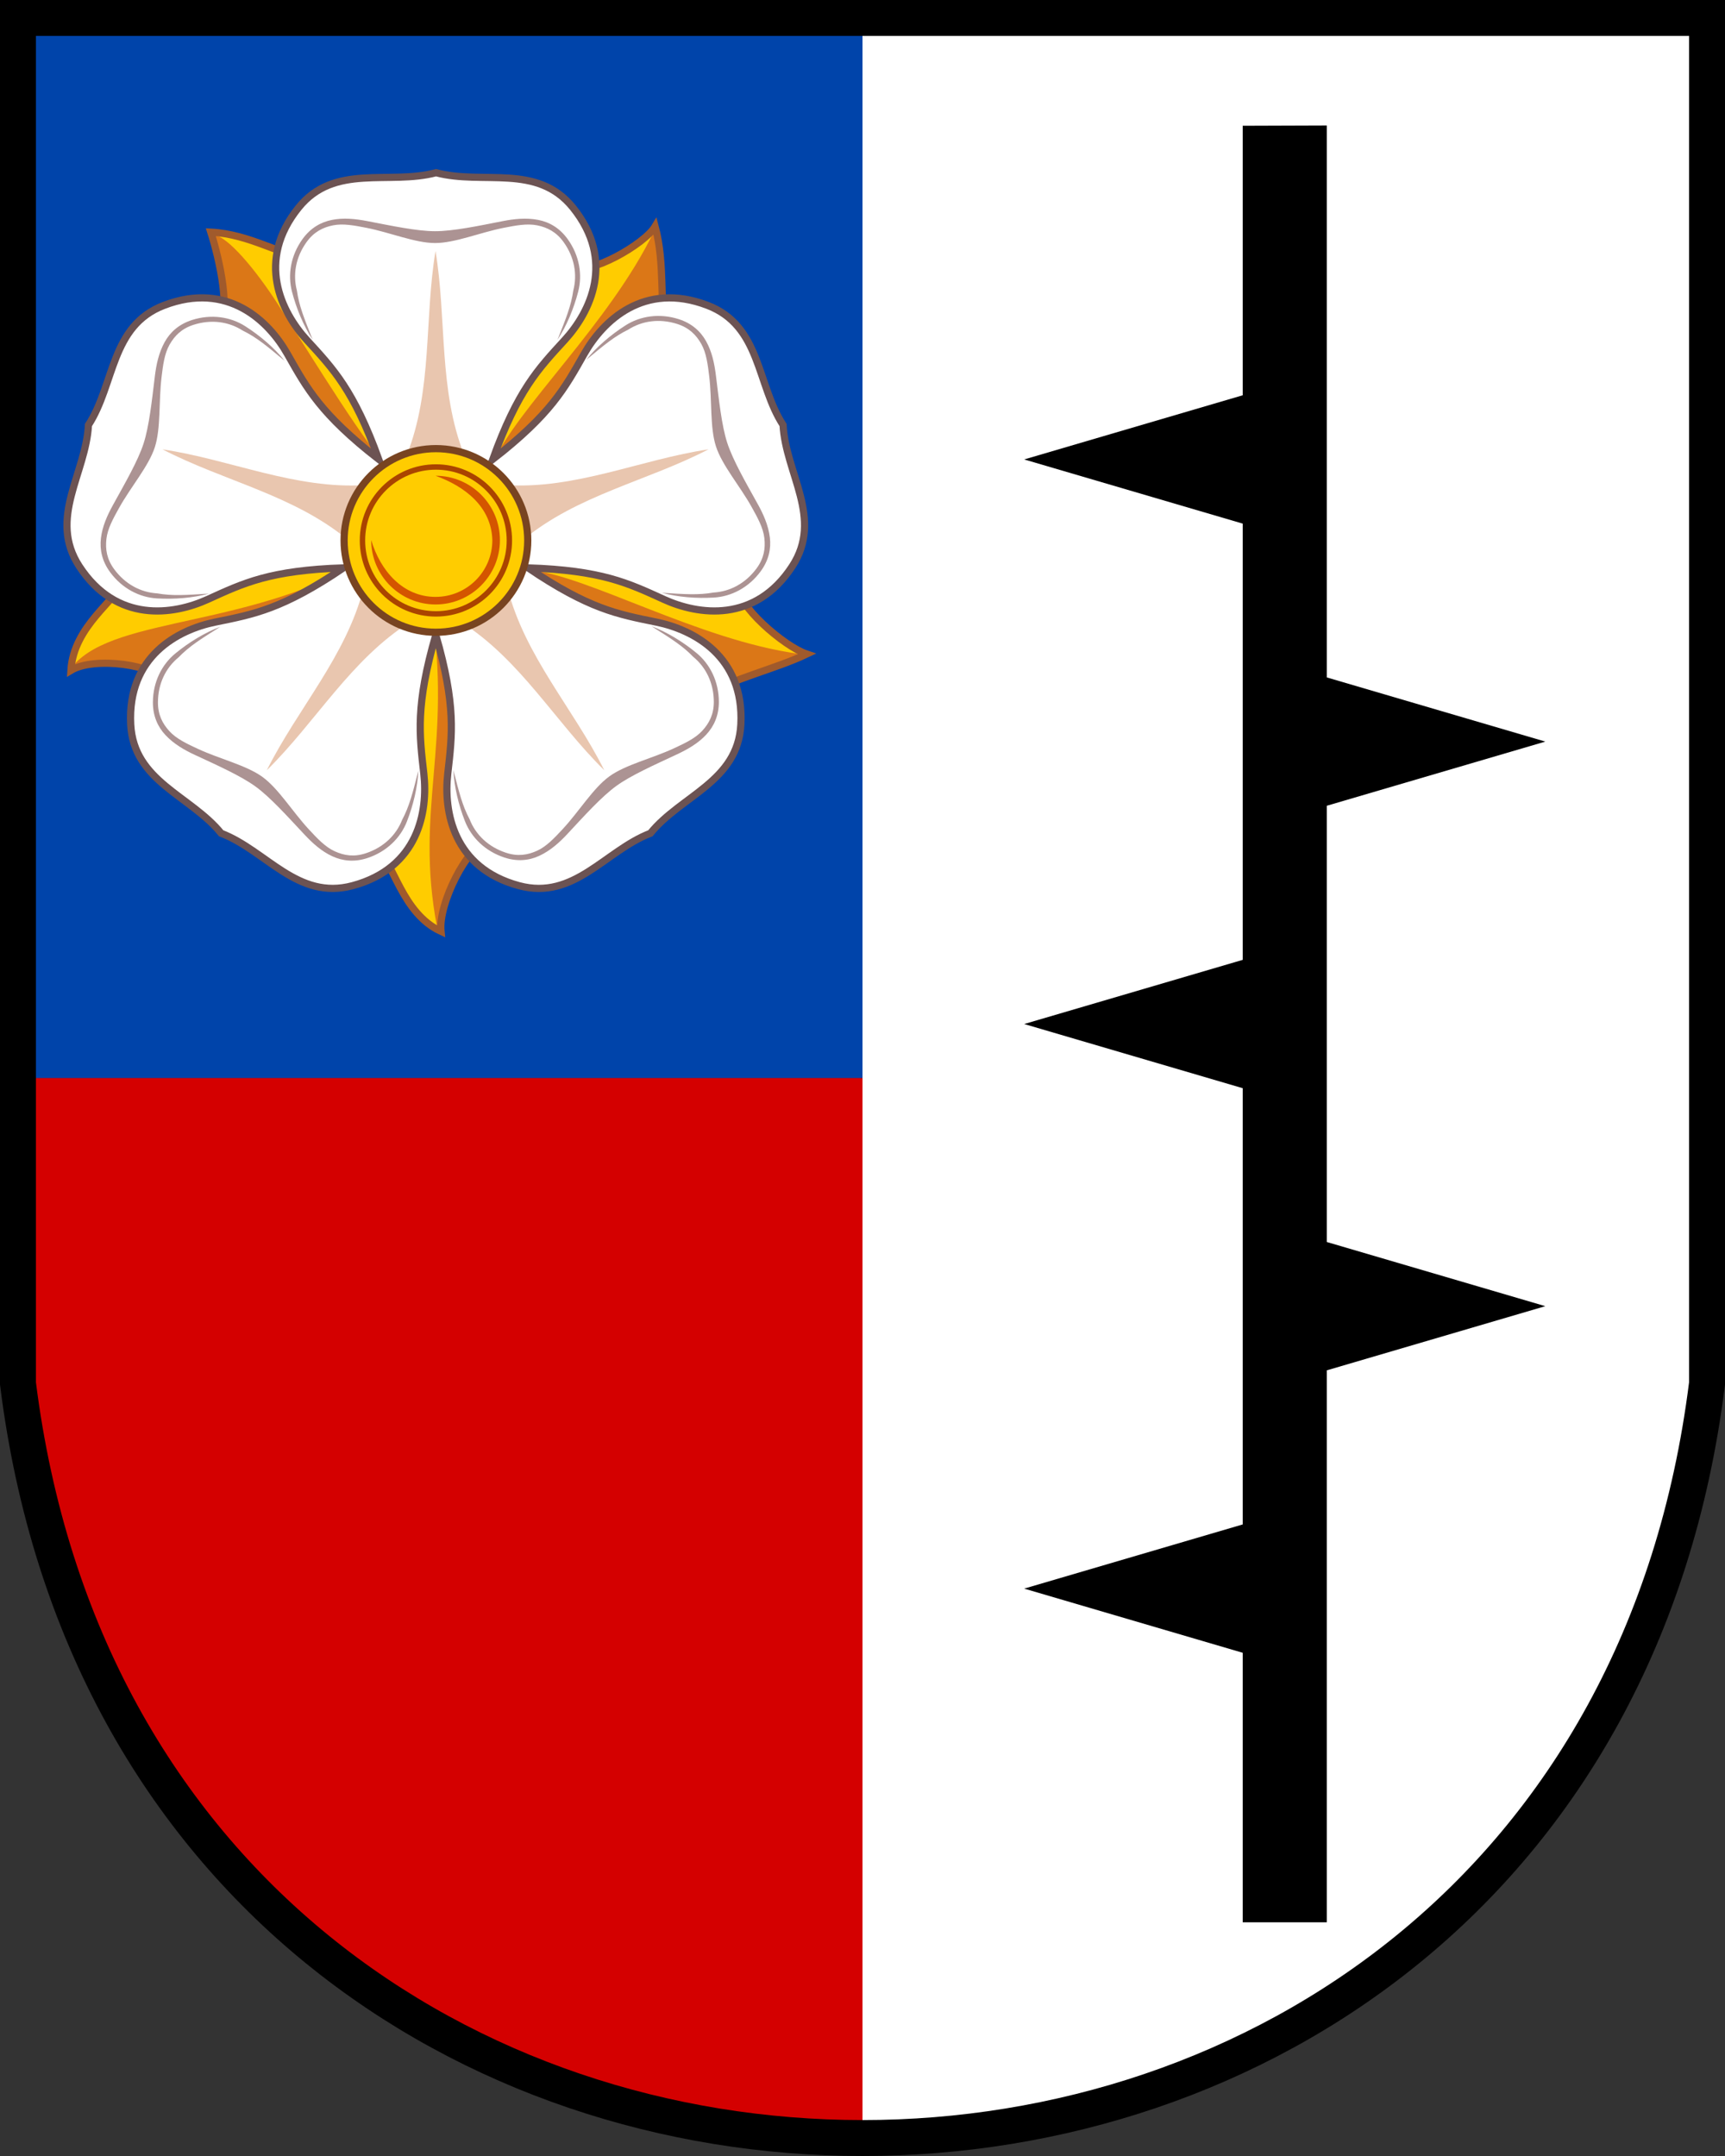 <?xml version="1.0" encoding="UTF-8"?>
<svg width="240" height="300" viewBox="0 0 480 600" version="1.1" xmlns="http://www.w3.org/2000/svg" xmlns:xlink="http://www.w3.org/1999/xlink">
 <rect x="0" y="0" width="480" height="600" fill="#333333" stroke="none"/>
 <path d="m5 5h235v298h-235z" fill="#04a"/>
 <path d="m5 300v85c17.5 140 126.2 210 235 210v-295h-235z" fill="#d40000"/>
 <g>
  <g>
   <path d="m83.51 70.9c-5.09 0.418-12.81-4.982-23.93-5.551 0.823 7.505 4.81 21.8 1.063 25.66l-26.67 70.85c-1.175 4.97-12.74 13.56-13.3 23.36 7.262-0.918 22.84-0.14 25.38 4.618l59.14 47.26c4.363 2.652 6.969 14.91 16.44 20.86 2.507-7.487 8.584-22.76 13.89-23.68l63.22-41.65c3.872-3.33 14.76-4.209 24.09-10.29-5.868-5.085-19.43-15.38-17.64-21.36l-20.06-72.99c-1.97-4.711 0.106-12.53-2.792-23.3-13.33 8.929-18.59 10.13-23.41 7.757z" fill="#fc0"/>
   <path d="m181.9 64.54c11.86 30.67-23.06 55.84-44.61 64.17 6.251-14.76 32.4-38.84 44.61-64.17zm40.3 117.4c-27.36 18.67-61.35-5.144-74.94-23.32 15.96 1.385 47.1 19.53 74.94 23.32zm-96.42-12.44c13.15 12.74 11.94 39.52 9.683 65.51-5.644 0.377-11.56 14.24-13.82 23.15-6.38-33.21 4.378-50.35-1.703-89.9zm-20.75-9.361c-8.052 16.44-33.91 23.57-59.31 29.45-2.514-4.756-17.96-5.28-25.32-4.404 12.02-13.99 50.35-10.15 84-30.98zm0.145-22.49c-18.12-2.577-31.36-25.76-44.8-48.11 3.748-3.86 0.131-16.64-0.692-24.16 3.76 0.662 11.1 9.152 17.61 19.22 10.72 16.6 23.93 38.76 33.7 49.37z" fill="#db7717"/>
   <path d="m83.51 70.9c-5.09 0.418-13.73-5.727-24.85-6.297 2.45 7.709 5.781 22.56 1.984 26.42l-26.67 70.85c-1.175 4.97-13.5 12.17-14.24 24.68 6.603-3.988 23.8-1.478 26.31 3.278l59.14 47.26c4.363 2.652 6.577 17.04 17.53 22.11-0.814-7.784 7.502-24.02 12.8-24.93l63.22-41.65c3.872-3.33 17.17-6.498 25.75-10.6-6.318-2.116-19.84-13.8-19.07-19.13l-20.06-72.99c-1.97-4.711-0.157-16.12-3.055-26.89-2.938 4.944-18.33 13.73-23.14 11.35z" fill="none" stroke="#a05a2c" stroke-width="2"/>
   <path d="m184.7 166.8c9.628 4.386 25.41 6.678 35.76-9.215 8.693-13.34-1.855-25.82-2.563-39.31-7.353-11.32-6.153-27.61-21.03-33.3-17.72-6.771-29.13 4.358-34.35 13.57-5.443 9.617-9.231 16.68-25.41 29.3 7.012-19.28 12.56-25.07 20.02-33.21 7.147-7.802 14.19-22.09 2.288-36.87-10-12.39-25.04-6.214-38.08-9.708-13.05 3.495-28.25-2.682-38.24 9.708-11.91 14.76-4.859 29.07 2.288 36.87 7.464 8.148 13 13.93 20.02 33.21-16.18-12.63-19.96-19.69-25.41-29.3-5.213-9.208-16.63-20.35-34.35-13.57-14.89 5.684-13.67 21.97-21.03 33.3-0.707 13.49-11.25 25.96-2.56 39.31 10.36 15.9 26.14 13.6 35.76 9.215 10.06-4.581 17.26-8.062 37.79-8.772-17.01 11.48-24.9 12.9-35.72 15.1-10.37 2.112-24.48 9.53-23.51 28.48 0.809 15.9 16.68 19.8 25.17 30.29 12.6 4.839 21.21 18.72 36.58 14.58 18.33-4.938 21-20.65 19.81-31.17-1.249-10.98-2.332-18.92 3.33-38.64 5.663 19.73 4.581 27.67 3.331 38.64-1.196 10.51 1.499 26.22 19.81 31.17 15.37 4.145 23.98-9.741 36.58-14.58 8.497-10.49 24.35-14.37 25.17-30.29 0.963-18.95-13.15-26.36-23.51-28.48-10.83-2.205-18.71-3.626-35.72-15.1 20.51 0.709 27.73 4.192 37.79 8.772z" fill="#fff" stroke="#6c5353" stroke-width="2"/>
   <g transform="matrix(1.135 0 0 1.135 -144.4 -86.35)">
    <path id="t" d="m234 137.6c-1.392 8.355-1.562 16.86-2.184 25.3s-1.694 16.79-4.889 24.83h14.14c-3.195-8.045-4.267-16.4-4.889-24.83s-0.792-16.94-2.184-25.3z" fill="#e9c6af"/>
    <use transform="rotate(72,234,208)" xlink:href="#t"/>
    <use transform="rotate(144,234,208)" xlink:href="#t"/>
    <use transform="rotate(216 234 208)" xlink:href="#t"/>
    <use transform="rotate(-72,234,208)" xlink:href="#t"/>
   </g>
   <circle cx="121.3" cy="150.4" r="25.55" fill="#fc0" stroke="#784421" stroke-width="2"/>
   <path d="m121.2 132.4c8.045 2.927 15.52 8.513 15.8 17.91 0 8.739-7.062 15.8-15.8 15.8-9.131 0-15.38-7.314-17.91-15.8 0 9.878 8.031 17.91 17.91 17.91 9.875 0 17.91-8.03 17.91-17.91 0-9.877-8.03-17.91-17.91-17.91z" fill="#d45500" stroke-width="1.135"/>
   <circle cx="121.3" cy="150.4" r="20.44" fill="none" stroke="#a40" stroke-width="1.5"/>
   <g transform="matrix(1.135 0 0 1.135 -144.4 -86.35)">
    <path id="l" d="m208.6 130c-2.748 0.548-5.26 1.993-7.21 4.702-2.902 4.031-3.664 8.756-2.578 12.91 1.086 4.157 2.819 8.357 5.072 11.78-2.138-5.356-3.345-8.354-3.875-12.09-1.024-3.919-0.288-8.165 2.386-11.88 1.78-2.473 3.962-3.578 6.457-4.089 2.495-0.511 5.31 0.036 8.219 0.608 5.818 1.144 11.94 3.73 16.82 3.73 4.888 0 11.01-2.587 16.82-3.73 2.908-0.572 5.724-1.119 8.219-0.608 2.495 0.511 4.677 1.616 6.457 4.089 2.674 3.714 3.409 7.96 2.386 11.88-0.53 3.737-1.738 6.734-3.875 12.09 2.253-3.421 3.986-7.62 5.072-11.78 1.086-4.157 0.323-8.881-2.578-12.91-1.951-2.709-4.46-4.17-7.21-4.702-2.979-0.577-5.966-0.239-8.705 0.298-5.983 1.172-12.13 2.471-16.59 2.471-4.458 0-10.6-1.32-16.59-2.471-2.948-0.567-5.852-0.866-8.7-0.298z" fill="#ac9393"/>
    <use transform="rotate(-72,234,208)" xlink:href="#l"/>
    <use transform="rotate(216 234 208)" xlink:href="#l"/>
    <use transform="rotate(72,234,208)" xlink:href="#l"/>
    <use transform="rotate(144,234,208)" xlink:href="#l"/>
   </g>
  </g>
 </g>
 <path d="m475 5v380c-17.5 140-126.2 210-235 210v-590z" fill="#fff"/>
 <path d="m345.8 35v75l-60.81 17.86 60.81 17.86v121.4l-60.81 17.86 60.81 17.86v121.4l-60.81 17.86 60.81 17.86v75h23.39v-153.6l60.81-17.86-60.81-17.86v-121.4l60.81-17.86-60.81-17.86v-153.6z"/>
 <path d="m5 5v380c35 280 435 280 470 0v-380z" fill="none" stroke="#000" stroke-width="10"/>
</svg>
